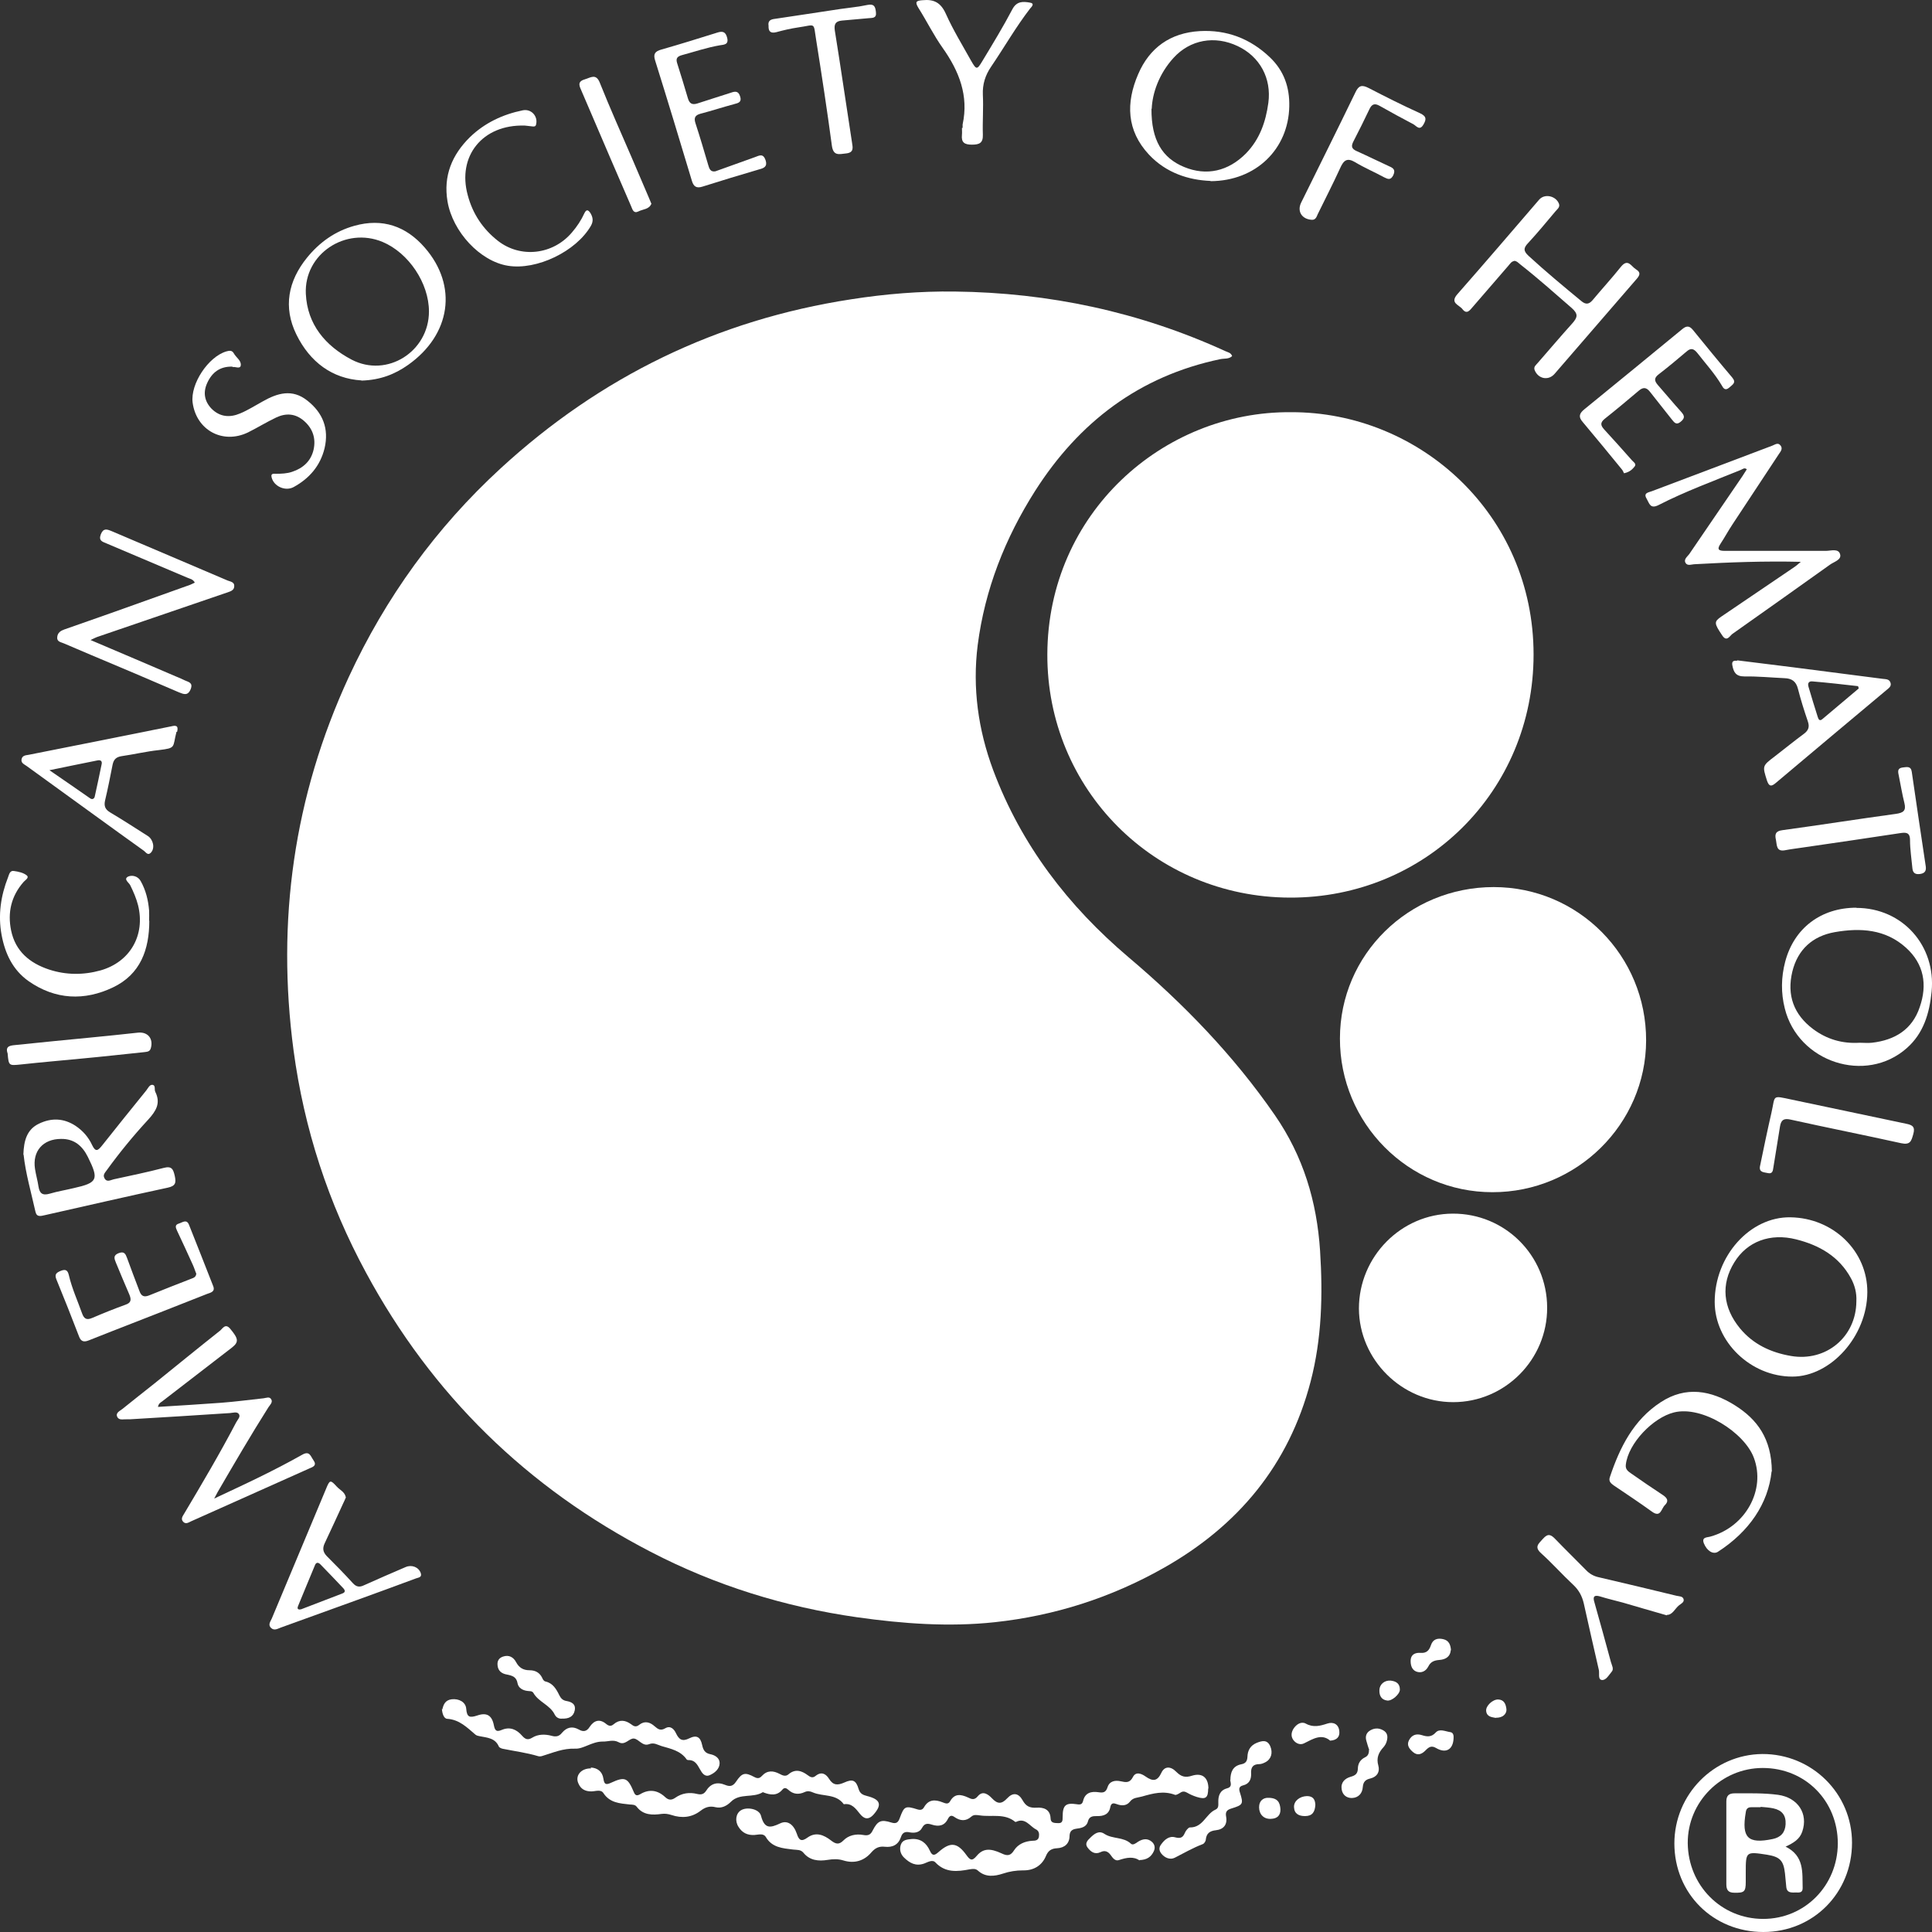 <svg xmlns="http://www.w3.org/2000/svg" width="40" height="40" viewBox="0 0 40 40" fill="none"><rect x="0" y="0" width="40" height="40" fill="#333333" stroke="none"/><g clip-path="url(#clip0_214_5880)"><path d="M25.514 7.369C25.443 7.44 25.349 7.418 25.264 7.436C23.586 7.787 22.336 8.743 21.43 10.165C20.809 11.143 20.39 12.205 20.242 13.357C20.131 14.241 20.251 15.108 20.564 15.948C21.144 17.495 22.113 18.757 23.367 19.82C24.506 20.784 25.541 21.851 26.394 23.087C26.983 23.94 27.264 24.874 27.331 25.9C27.389 26.812 27.367 27.714 27.135 28.603C26.684 30.332 25.631 31.595 24.086 32.466C23.001 33.079 21.831 33.453 20.595 33.586C19.644 33.688 18.693 33.617 17.747 33.484C16.247 33.27 14.814 32.826 13.47 32.128C10.912 30.803 8.944 28.879 7.578 26.349C6.796 24.905 6.296 23.371 6.078 21.749C5.721 19.068 6.082 16.486 7.22 14.019C7.984 12.37 9.028 10.925 10.368 9.694C12.43 7.8 14.845 6.622 17.626 6.196C18.336 6.085 19.05 6.027 19.765 6.036C21.72 6.058 23.595 6.458 25.372 7.271C25.421 7.294 25.488 7.302 25.51 7.374L25.514 7.369Z" fill="white"></path><path d="M26.729 8.534C29.389 8.525 31.751 10.649 31.751 13.552C31.751 16.379 29.51 18.593 26.706 18.584C23.89 18.575 21.675 16.33 21.684 13.548C21.693 10.627 24.081 8.511 26.729 8.534Z" fill="white"></path><path d="M30.898 24.683C29.153 24.683 27.738 23.251 27.742 21.5C27.742 19.762 29.166 18.366 30.925 18.366C32.679 18.366 34.086 19.788 34.081 21.544C34.077 23.273 32.644 24.687 30.898 24.683Z" fill="white"></path><path d="M32.032 27.074C32.036 28.145 31.162 29.03 30.086 29.03C29.023 29.03 28.139 28.15 28.135 27.092C28.135 26.02 29.005 25.131 30.077 25.127C31.157 25.122 32.028 25.989 32.032 27.069V27.074Z" fill="white"></path><path d="M25.014 37.026C25.014 37.222 24.965 37.262 24.778 37.204C24.711 37.182 24.644 37.155 24.586 37.12C24.532 37.089 24.492 37.08 24.439 37.115C24.403 37.137 24.354 37.169 24.327 37.16C24.09 37.071 23.876 37.129 23.644 37.195C23.55 37.222 23.461 37.213 23.394 37.302C23.323 37.391 23.22 37.391 23.117 37.351C23.055 37.328 23.006 37.324 22.988 37.413C22.961 37.564 22.849 37.604 22.711 37.6C22.622 37.6 22.55 37.604 22.523 37.715C22.492 37.831 22.381 37.849 22.282 37.862C22.193 37.875 22.148 37.915 22.144 38.009C22.144 38.169 22.041 38.258 21.885 38.266C21.769 38.271 21.702 38.315 21.657 38.422C21.573 38.627 21.398 38.729 21.18 38.724C21.037 38.724 20.898 38.746 20.765 38.791C20.586 38.849 20.403 38.871 20.247 38.729C20.198 38.684 20.14 38.693 20.077 38.702C19.823 38.751 19.573 38.778 19.367 38.56C19.305 38.493 19.207 38.555 19.135 38.582C18.961 38.644 18.836 38.573 18.72 38.462C18.64 38.386 18.617 38.284 18.653 38.186C18.689 38.089 18.787 38.084 18.876 38.075C19.064 38.062 19.18 38.16 19.251 38.315C19.3 38.426 19.345 38.422 19.43 38.346C19.675 38.129 19.818 38.142 20.01 38.409C20.082 38.507 20.122 38.542 20.22 38.426C20.349 38.271 20.492 38.258 20.738 38.373C20.858 38.431 20.925 38.422 20.997 38.306C21.081 38.178 21.22 38.12 21.376 38.111C21.439 38.111 21.497 38.102 21.51 38.026C21.519 37.964 21.51 37.906 21.448 37.875C21.318 37.809 21.229 37.626 21.037 37.72C21.032 37.72 21.023 37.72 21.019 37.72C20.8 37.538 20.532 37.622 20.287 37.586C20.22 37.578 20.162 37.564 20.108 37.613C19.997 37.711 19.881 37.702 19.765 37.622C19.698 37.573 19.662 37.591 19.626 37.657C19.555 37.804 19.434 37.822 19.296 37.778C19.211 37.751 19.144 37.742 19.09 37.844C19.041 37.938 18.939 37.955 18.841 37.938C18.742 37.915 18.684 37.938 18.653 38.035C18.599 38.195 18.479 38.253 18.318 38.235C18.202 38.222 18.122 38.258 18.041 38.351C17.89 38.529 17.689 38.587 17.466 38.52C17.354 38.484 17.247 38.489 17.135 38.507C16.948 38.538 16.765 38.52 16.635 38.36C16.577 38.289 16.497 38.302 16.421 38.293C16.202 38.266 15.983 38.253 15.854 38.031C15.805 37.951 15.702 37.986 15.622 37.991C15.475 38 15.367 37.946 15.292 37.826C15.211 37.706 15.233 37.546 15.341 37.48C15.461 37.404 15.72 37.449 15.756 37.595C15.827 37.862 15.939 37.853 16.153 37.751C16.3 37.68 16.43 37.769 16.497 37.964C16.541 38.102 16.591 38.138 16.72 38.044C16.894 37.92 17.059 37.991 17.207 38.106C17.3 38.178 17.367 38.2 17.461 38.106C17.568 37.995 17.724 37.964 17.872 37.991C17.97 38.009 18.024 37.991 18.068 37.898C18.171 37.697 18.242 37.666 18.452 37.733C18.564 37.769 18.599 37.724 18.631 37.635C18.72 37.395 18.742 37.382 18.997 37.462C19.059 37.48 19.099 37.471 19.131 37.417C19.224 37.253 19.358 37.253 19.515 37.315C19.573 37.337 19.631 37.364 19.671 37.293C19.765 37.124 19.899 37.151 20.037 37.213C20.117 37.253 20.175 37.275 20.247 37.186C20.349 37.066 20.461 37.151 20.537 37.231C20.653 37.355 20.738 37.355 20.854 37.231C20.97 37.106 21.086 37.12 21.171 37.271C21.242 37.4 21.323 37.435 21.465 37.426C21.604 37.417 21.742 37.458 21.751 37.644C21.751 37.751 21.84 37.742 21.907 37.746C22.001 37.751 22.001 37.689 22.001 37.617C22.001 37.373 22.064 37.32 22.296 37.355C22.372 37.368 22.407 37.355 22.425 37.284C22.465 37.115 22.595 37.084 22.742 37.106C22.836 37.12 22.894 37.115 22.93 37.004C22.97 36.875 23.086 36.853 23.206 36.88C23.309 36.902 23.39 36.92 23.456 36.791C23.519 36.666 23.644 36.728 23.72 36.782C23.867 36.884 23.961 36.884 24.046 36.702C24.108 36.568 24.233 36.56 24.354 36.684C24.456 36.786 24.541 36.809 24.68 36.764C24.898 36.697 25.019 36.809 25.019 37.035L25.014 37.026Z" fill="white"></path><path d="M37.291 11.632C36.523 11.614 35.809 11.641 35.094 11.681C35.027 11.681 34.938 11.725 34.898 11.654C34.853 11.583 34.934 11.525 34.974 11.472C35.34 10.934 35.706 10.401 36.072 9.863C36.103 9.814 36.135 9.765 36.166 9.716C36.117 9.676 36.081 9.712 36.05 9.725C35.474 9.961 34.889 10.174 34.336 10.458C34.166 10.543 34.148 10.423 34.094 10.329C34.014 10.201 34.135 10.196 34.202 10.169C35.032 9.854 35.862 9.543 36.693 9.227C36.751 9.205 36.813 9.152 36.867 9.227C36.916 9.294 36.862 9.352 36.827 9.405C36.51 9.889 36.188 10.37 35.871 10.854C35.782 10.987 35.706 11.13 35.621 11.258C35.541 11.379 35.586 11.405 35.711 11.405C36.411 11.405 37.108 11.405 37.804 11.405C37.907 11.405 38.068 11.347 38.099 11.481C38.126 11.592 37.969 11.632 37.889 11.69C37.215 12.17 36.541 12.65 35.867 13.125C35.813 13.165 35.751 13.299 35.657 13.156C35.487 12.903 35.483 12.872 35.639 12.765C36.144 12.423 36.648 12.081 37.152 11.739C37.193 11.712 37.224 11.681 37.295 11.623L37.291 11.632Z" fill="white"></path><path d="M3.274 29.128C3.716 29.101 4.149 29.074 4.578 29.043C4.872 29.021 5.167 28.981 5.457 28.95C5.511 28.945 5.582 28.905 5.618 28.976C5.649 29.034 5.591 29.087 5.56 29.132C5.194 29.71 4.85 30.301 4.506 30.892C4.488 30.923 4.475 30.954 4.435 31.026C4.765 30.87 5.055 30.737 5.346 30.594C5.654 30.443 5.957 30.288 6.256 30.119C6.412 30.03 6.43 30.15 6.488 30.23C6.569 30.341 6.479 30.372 6.404 30.403C5.587 30.768 4.774 31.132 3.957 31.497C3.908 31.519 3.85 31.563 3.796 31.51C3.734 31.448 3.783 31.39 3.814 31.337C4.185 30.714 4.555 30.088 4.89 29.448C4.917 29.394 4.988 29.332 4.944 29.274C4.904 29.221 4.823 29.252 4.761 29.256C4.069 29.301 3.381 29.345 2.689 29.385C2.667 29.385 2.64 29.385 2.618 29.385C2.551 29.381 2.462 29.412 2.426 29.332C2.39 29.247 2.484 29.212 2.533 29.172C2.752 28.994 2.975 28.821 3.198 28.643C3.649 28.279 4.096 27.914 4.551 27.554C4.609 27.509 4.663 27.39 4.765 27.509C4.939 27.718 4.948 27.785 4.801 27.901C4.319 28.274 3.837 28.643 3.355 29.016C3.323 29.039 3.283 29.056 3.27 29.132L3.274 29.128Z" fill="white"></path><path d="M34.666 38.169C34.666 37.151 35.483 36.324 36.487 36.315C37.514 36.311 38.344 37.133 38.344 38.151C38.344 39.191 37.541 40 36.51 40C35.469 40 34.666 39.204 34.666 38.164V38.169ZM38.05 38.169C38.05 37.284 37.376 36.604 36.496 36.604C35.639 36.604 34.938 37.306 34.943 38.16C34.952 39.04 35.639 39.729 36.505 39.729C37.367 39.729 38.045 39.04 38.05 38.169Z" fill="white"></path><path d="M7.484 7.876C6.881 7.84 6.417 7.498 6.136 6.925C5.859 6.36 5.966 5.818 6.354 5.338C6.613 5.018 6.935 4.787 7.337 4.675C7.921 4.511 8.408 4.684 8.792 5.124C9.484 5.916 9.336 6.929 8.448 7.556C8.176 7.747 7.881 7.867 7.484 7.88V7.876ZM8.881 6.449C8.881 5.862 8.461 5.236 7.921 5.009C7.154 4.689 6.292 5.258 6.332 6.085C6.363 6.72 6.738 7.16 7.278 7.445C8.015 7.831 8.881 7.276 8.881 6.449Z" fill="white"></path><path d="M38.661 26.754C38.657 27.661 37.907 28.501 37.108 28.501C36.246 28.501 35.501 27.781 35.501 26.954C35.501 26.003 36.233 25.189 37.068 25.203C37.96 25.216 38.666 25.905 38.661 26.754ZM38.434 26.941C38.443 26.772 38.402 26.612 38.322 26.465C38.076 26.012 37.666 25.78 37.188 25.66C36.648 25.523 36.17 25.705 35.907 26.136C35.626 26.589 35.67 27.074 36.027 27.505C36.3 27.834 36.666 28.003 37.081 28.074C37.809 28.198 38.429 27.678 38.434 26.945V26.941Z" fill="white"></path><path d="M25.064 3.746C24.613 3.729 24.144 3.582 23.787 3.2C23.323 2.702 23.309 2.128 23.564 1.537C23.8 0.986 24.233 0.679 24.84 0.644C25.398 0.613 25.885 0.799 26.291 1.186C26.581 1.462 26.702 1.804 26.693 2.204C26.675 3.084 26.006 3.746 25.064 3.751V3.746ZM23.84 2.253C23.836 2.902 24.064 3.271 24.515 3.457C24.979 3.649 25.43 3.546 25.796 3.177C26.081 2.884 26.206 2.524 26.26 2.128C26.327 1.622 26.086 1.173 25.626 0.955C25.148 0.728 24.639 0.822 24.296 1.199C23.992 1.533 23.858 1.933 23.845 2.253H23.84Z" fill="white"></path><path d="M38.434 18.797C39.389 18.797 40.085 19.58 39.992 20.531C39.947 20.98 39.826 21.393 39.478 21.7C38.63 22.451 37.228 21.993 36.952 20.878C36.871 20.558 36.876 20.233 36.96 19.913C37.143 19.215 37.702 18.793 38.434 18.793V18.797ZM38.505 21.589C38.59 21.589 38.67 21.598 38.755 21.589C39.228 21.535 39.59 21.318 39.746 20.851C39.907 20.389 39.835 19.957 39.46 19.62C39.036 19.237 38.518 19.206 37.987 19.299C37.527 19.38 37.219 19.66 37.108 20.117C36.992 20.602 37.135 21.002 37.536 21.304C37.822 21.518 38.143 21.611 38.501 21.589H38.505Z" fill="white"></path><path d="M31.349 5.404C31.291 5.413 31.264 5.462 31.229 5.502C30.983 5.787 30.733 6.076 30.487 6.36C30.429 6.427 30.367 6.516 30.278 6.4C30.211 6.311 30.01 6.276 30.175 6.089C30.746 5.44 31.304 4.787 31.867 4.133C31.983 4 32.219 4.058 32.278 4.222C32.3 4.293 32.242 4.329 32.206 4.373C32.019 4.595 31.836 4.818 31.639 5.031C31.541 5.133 31.537 5.196 31.648 5.298C32.001 5.622 32.371 5.929 32.737 6.231C32.831 6.311 32.898 6.302 32.974 6.213C33.166 5.982 33.371 5.76 33.559 5.524C33.706 5.342 33.773 5.516 33.867 5.573C33.992 5.649 33.938 5.716 33.867 5.796C33.304 6.445 32.746 7.094 32.188 7.738C32.059 7.889 31.845 7.845 31.773 7.662C31.746 7.591 31.804 7.556 31.84 7.511C32.077 7.24 32.309 6.965 32.55 6.698C32.661 6.573 32.684 6.502 32.536 6.373C32.188 6.071 31.845 5.764 31.483 5.48C31.443 5.449 31.407 5.404 31.349 5.4V5.404Z" fill="white"></path><path d="M0.484 23.905C0.493 23.616 0.556 23.384 0.806 23.265C1.064 23.14 1.319 23.149 1.564 23.309C1.716 23.411 1.832 23.544 1.908 23.709C1.98 23.86 2.029 23.82 2.109 23.722C2.413 23.336 2.721 22.958 3.029 22.576C3.064 22.531 3.096 22.456 3.154 22.46C3.23 22.469 3.189 22.558 3.216 22.607C3.332 22.842 3.23 23.002 3.069 23.18C2.765 23.509 2.48 23.856 2.216 24.22C2.18 24.273 2.122 24.322 2.163 24.393C2.212 24.487 2.292 24.429 2.355 24.416C2.703 24.34 3.051 24.269 3.39 24.18C3.555 24.136 3.587 24.207 3.618 24.345C3.649 24.487 3.636 24.554 3.475 24.589C2.627 24.771 1.779 24.967 0.931 25.158C0.846 25.176 0.761 25.207 0.734 25.087C0.645 24.687 0.529 24.287 0.489 23.909L0.484 23.905ZM1.265 23.58C0.89 23.58 0.667 23.834 0.725 24.202C0.743 24.322 0.779 24.442 0.797 24.567C0.819 24.705 0.877 24.758 1.029 24.714C1.194 24.665 1.364 24.638 1.529 24.598C2.024 24.487 2.051 24.42 1.819 23.953C1.707 23.727 1.538 23.576 1.265 23.58Z" fill="white"></path><path d="M1.872 13.25C2.502 13.517 3.082 13.765 3.663 14.014C3.716 14.037 3.774 14.059 3.823 14.085C3.899 14.121 4.002 14.13 3.948 14.268C3.89 14.41 3.805 14.374 3.707 14.335C3.1 14.072 2.489 13.814 1.877 13.557C1.694 13.477 1.506 13.401 1.323 13.321C1.265 13.294 1.172 13.29 1.185 13.188C1.194 13.099 1.256 13.059 1.332 13.032C1.68 12.912 2.024 12.788 2.368 12.668C2.89 12.481 3.417 12.294 3.939 12.107C3.971 12.094 4.002 12.076 4.033 12.063C3.997 11.988 3.926 11.983 3.868 11.956C3.314 11.721 2.756 11.485 2.203 11.25C2.118 11.214 2.038 11.196 2.087 11.063C2.14 10.93 2.212 10.956 2.31 10.996C3.109 11.338 3.913 11.676 4.712 12.019C4.77 12.041 4.854 12.05 4.85 12.134C4.85 12.227 4.765 12.245 4.689 12.272C3.805 12.574 2.922 12.877 2.038 13.179C1.993 13.192 1.953 13.214 1.868 13.254L1.872 13.25Z" fill="white"></path><path d="M36.679 30.465C36.608 31.132 36.215 31.71 35.568 32.128C35.469 32.19 35.34 32.11 35.277 31.954C35.224 31.817 35.349 31.834 35.416 31.812C36.144 31.608 36.559 30.843 36.313 30.185C36.121 29.661 35.242 29.096 34.657 29.243C34.224 29.35 33.711 29.883 33.661 30.323C33.648 30.421 33.706 30.461 33.769 30.505C33.987 30.657 34.206 30.808 34.429 30.954C34.523 31.017 34.554 31.079 34.469 31.163C34.394 31.234 34.385 31.43 34.202 31.297C33.943 31.11 33.675 30.932 33.411 30.754C33.349 30.71 33.3 30.666 33.331 30.581C33.536 29.968 33.818 29.399 34.385 29.03C34.903 28.692 35.425 28.785 35.92 29.096C36.38 29.385 36.679 29.785 36.684 30.465H36.679Z" fill="white"></path><path d="M12.229 36.595C12.363 36.6 12.47 36.671 12.493 36.826C12.51 36.942 12.542 36.96 12.649 36.911C12.939 36.777 12.997 36.804 13.122 37.102C13.153 37.182 13.193 37.182 13.256 37.146C13.443 37.035 13.617 37.062 13.774 37.209C13.841 37.271 13.903 37.275 13.979 37.222C14.117 37.124 14.274 37.102 14.434 37.142C14.515 37.16 14.568 37.151 14.617 37.08C14.711 36.928 14.845 36.884 15.015 36.955C15.113 36.995 15.175 36.982 15.238 36.889C15.363 36.702 15.425 36.688 15.617 36.791C15.684 36.826 15.725 36.822 15.774 36.769C15.885 36.648 16.01 36.657 16.144 36.728C16.202 36.76 16.265 36.786 16.323 36.737C16.461 36.617 16.595 36.657 16.725 36.755C16.778 36.795 16.827 36.817 16.885 36.769C17.006 36.671 17.1 36.724 17.166 36.831C17.251 36.968 17.345 36.964 17.479 36.906C17.653 36.826 17.724 36.857 17.778 37.044C17.809 37.142 17.872 37.164 17.957 37.186C18.233 37.257 18.265 37.368 18.082 37.573C17.97 37.693 17.881 37.649 17.805 37.555C17.716 37.444 17.635 37.328 17.47 37.355C17.309 37.133 17.041 37.2 16.832 37.111C16.774 37.084 16.72 37.075 16.662 37.102C16.537 37.16 16.421 37.151 16.318 37.053C16.278 37.017 16.238 37.004 16.198 37.053C16.086 37.186 15.948 37.164 15.809 37.111C15.805 37.111 15.796 37.102 15.792 37.106C15.591 37.231 15.318 37.12 15.135 37.302C15.046 37.391 14.939 37.444 14.818 37.417C14.698 37.386 14.604 37.413 14.506 37.489C14.323 37.631 14.117 37.649 13.903 37.578C13.832 37.555 13.769 37.546 13.698 37.555C13.506 37.582 13.318 37.582 13.184 37.409C13.149 37.36 13.091 37.364 13.037 37.36C12.832 37.337 12.627 37.328 12.493 37.124C12.439 37.04 12.327 37.089 12.243 37.089C12.113 37.089 12.024 37.04 11.975 36.924C11.903 36.769 12.024 36.608 12.238 36.613L12.229 36.595Z" fill="white"></path><path d="M9.158 35.395C9.18 35.288 9.22 35.199 9.35 35.182C9.502 35.164 9.644 35.239 9.653 35.382C9.667 35.555 9.725 35.568 9.877 35.519C10.078 35.448 10.185 35.515 10.225 35.719C10.247 35.831 10.278 35.862 10.386 35.817C10.56 35.742 10.698 35.808 10.81 35.937C10.877 36.013 10.93 36.031 11.019 35.977C11.14 35.902 11.283 35.902 11.417 35.937C11.511 35.964 11.577 35.951 11.636 35.875C11.734 35.76 11.85 35.733 11.984 35.808C12.077 35.862 12.149 35.848 12.207 35.755C12.296 35.622 12.412 35.577 12.551 35.693C12.604 35.737 12.653 35.746 12.707 35.697C12.827 35.595 12.948 35.613 13.064 35.697C13.122 35.742 13.167 35.764 13.234 35.711C13.345 35.622 13.457 35.653 13.555 35.742C13.622 35.8 13.676 35.84 13.774 35.782C13.881 35.719 13.957 35.8 13.997 35.888C14.059 36.017 14.126 36.062 14.269 35.991C14.421 35.915 14.501 35.959 14.537 36.128C14.559 36.231 14.595 36.297 14.707 36.319C14.8 36.337 14.899 36.395 14.899 36.502C14.899 36.622 14.8 36.706 14.698 36.751C14.591 36.8 14.533 36.706 14.492 36.631C14.434 36.528 14.385 36.435 14.247 36.44C14.238 36.44 14.22 36.435 14.216 36.426C14.091 36.248 13.894 36.208 13.698 36.151C13.609 36.124 13.542 36.071 13.439 36.111C13.305 36.164 13.229 36.008 13.127 35.995C13.028 35.982 12.944 36.146 12.809 36.071C12.694 36.008 12.582 36.062 12.475 36.057C12.256 36.057 12.077 36.213 11.912 36.204C11.653 36.195 11.452 36.288 11.229 36.355C11.203 36.364 11.167 36.368 11.14 36.359C10.903 36.288 10.658 36.257 10.417 36.208C10.386 36.204 10.336 36.182 10.328 36.16C10.252 35.982 10.086 35.977 9.93 35.946C9.903 35.942 9.868 35.933 9.845 35.915C9.671 35.768 9.515 35.604 9.261 35.586C9.189 35.586 9.153 35.471 9.149 35.373L9.158 35.395Z" fill="white"></path><path d="M35.969 13.672C36.349 13.721 36.733 13.765 37.112 13.814C37.733 13.894 38.353 13.974 38.974 14.054C39.036 14.063 39.112 14.054 39.139 14.13C39.17 14.21 39.099 14.25 39.054 14.29C38.291 14.93 37.523 15.57 36.76 16.215C36.67 16.29 36.626 16.281 36.585 16.166C36.487 15.855 36.483 15.859 36.746 15.659C36.947 15.504 37.143 15.344 37.349 15.192C37.443 15.121 37.469 15.05 37.429 14.934C37.353 14.712 37.282 14.486 37.224 14.259C37.184 14.103 37.094 14.046 36.947 14.041C36.67 14.028 36.394 14.001 36.117 14.005C35.938 14.005 35.894 13.917 35.867 13.779C35.849 13.694 35.889 13.672 35.96 13.681L35.969 13.672ZM38.483 14.25C38.483 14.25 38.474 14.219 38.469 14.206C38.157 14.17 37.84 14.134 37.527 14.108C37.452 14.099 37.42 14.143 37.443 14.219C37.505 14.428 37.568 14.637 37.635 14.846C37.652 14.903 37.679 14.934 37.733 14.886C37.983 14.677 38.233 14.463 38.483 14.254V14.25Z" fill="white"></path><path d="M3.654 15.152C3.569 15.477 3.654 15.486 3.288 15.53C3.029 15.557 2.774 15.619 2.52 15.655C2.408 15.672 2.355 15.721 2.332 15.828C2.283 16.077 2.234 16.326 2.176 16.57C2.149 16.686 2.176 16.757 2.279 16.819C2.542 16.975 2.801 17.144 3.06 17.308C3.172 17.379 3.212 17.557 3.127 17.65C3.064 17.722 3.02 17.646 2.98 17.615C2.631 17.366 2.288 17.117 1.944 16.868C1.48 16.53 1.015 16.197 0.551 15.859C0.502 15.823 0.426 15.797 0.448 15.712C0.466 15.641 0.533 15.637 0.591 15.628C1.578 15.432 2.564 15.237 3.551 15.037C3.627 15.019 3.703 15.01 3.667 15.152H3.654ZM1.02 15.944C1.332 16.157 1.6 16.344 1.868 16.53C1.913 16.561 1.953 16.535 1.962 16.49C2.011 16.268 2.06 16.041 2.105 15.819C2.118 15.757 2.082 15.73 2.02 15.743C1.703 15.806 1.386 15.872 1.015 15.948L1.02 15.944Z" fill="white"></path><path d="M7.162 30.999C7.145 31.039 7.127 31.083 7.104 31.128C6.979 31.399 6.854 31.674 6.725 31.946C6.676 32.048 6.68 32.128 6.765 32.217C6.948 32.399 7.131 32.586 7.305 32.777C7.377 32.857 7.444 32.866 7.537 32.821C7.823 32.692 8.109 32.568 8.399 32.444C8.524 32.39 8.667 32.444 8.711 32.568C8.743 32.661 8.658 32.661 8.613 32.679C8.207 32.83 7.805 32.977 7.399 33.124C6.872 33.315 6.345 33.506 5.814 33.697C5.752 33.719 5.68 33.768 5.613 33.706C5.542 33.639 5.6 33.572 5.627 33.51C6.002 32.612 6.377 31.719 6.752 30.821C6.828 30.634 6.841 30.634 6.975 30.781C7.037 30.848 7.136 30.888 7.158 30.994L7.162 30.999ZM6.216 33.319C6.216 33.319 6.229 33.319 6.234 33.319C6.52 33.208 6.805 33.101 7.091 32.99C7.158 32.964 7.145 32.923 7.104 32.879C6.953 32.719 6.796 32.555 6.64 32.395C6.595 32.346 6.546 32.337 6.52 32.408C6.404 32.684 6.292 32.959 6.176 33.239C6.162 33.275 6.14 33.324 6.212 33.324L6.216 33.319Z" fill="white"></path><path d="M4.06 26.363C4.038 26.309 4.02 26.247 3.993 26.189C3.886 25.954 3.779 25.718 3.667 25.483C3.636 25.416 3.613 25.358 3.707 25.331C3.779 25.309 3.863 25.234 3.913 25.358C4.082 25.78 4.247 26.203 4.413 26.625C4.462 26.745 4.359 26.763 4.288 26.789C3.636 27.047 2.988 27.301 2.337 27.554C2.172 27.621 2.006 27.683 1.841 27.75C1.743 27.79 1.676 27.781 1.636 27.669C1.484 27.274 1.328 26.878 1.167 26.487C1.122 26.376 1.176 26.345 1.265 26.309C1.368 26.269 1.404 26.309 1.426 26.403C1.489 26.674 1.605 26.927 1.698 27.189C1.739 27.305 1.792 27.336 1.908 27.287C2.136 27.189 2.368 27.096 2.6 27.012C2.716 26.972 2.721 26.909 2.68 26.807C2.582 26.585 2.493 26.363 2.399 26.14C2.364 26.056 2.341 25.989 2.457 25.945C2.573 25.9 2.6 25.963 2.631 26.047C2.712 26.274 2.801 26.5 2.886 26.727C2.922 26.829 2.975 26.865 3.087 26.82C3.377 26.701 3.667 26.589 3.962 26.474C4.011 26.456 4.064 26.438 4.064 26.358L4.06 26.363Z" fill="white"></path><path d="M14.814 3.546C15.086 3.449 15.358 3.351 15.631 3.253C15.725 3.217 15.8 3.173 15.85 3.315C15.894 3.449 15.818 3.48 15.72 3.506C15.327 3.622 14.939 3.738 14.55 3.862C14.417 3.906 14.359 3.862 14.323 3.738C14.073 2.906 13.823 2.08 13.564 1.253C13.519 1.115 13.564 1.062 13.693 1.026C14.082 0.915 14.466 0.795 14.85 0.675C14.961 0.639 15.024 0.657 15.055 0.782C15.091 0.924 14.992 0.924 14.908 0.937C14.64 0.982 14.381 1.071 14.117 1.142C14.024 1.168 13.988 1.208 14.019 1.306C14.095 1.546 14.171 1.791 14.242 2.035C14.274 2.142 14.327 2.177 14.439 2.142C14.667 2.066 14.903 1.995 15.131 1.92C15.22 1.888 15.287 1.88 15.323 1.995C15.363 2.115 15.287 2.133 15.202 2.155C14.97 2.217 14.738 2.293 14.501 2.355C14.39 2.386 14.363 2.44 14.399 2.551C14.492 2.835 14.577 3.124 14.662 3.413C14.684 3.489 14.707 3.569 14.818 3.546H14.814Z" fill="white"></path><path d="M33.621 9.796C33.621 9.796 33.603 9.747 33.581 9.721C33.313 9.392 33.041 9.063 32.769 8.738C32.675 8.632 32.697 8.56 32.8 8.476C33.478 7.925 34.153 7.369 34.831 6.813C34.916 6.742 34.978 6.742 35.05 6.831C35.318 7.16 35.586 7.489 35.862 7.814C35.956 7.925 35.871 7.96 35.804 8.023C35.719 8.098 35.679 8.04 35.644 7.974C35.501 7.734 35.313 7.529 35.144 7.311C35.068 7.218 35.01 7.196 34.916 7.28C34.728 7.44 34.536 7.6 34.34 7.751C34.242 7.827 34.251 7.885 34.322 7.969C34.487 8.156 34.644 8.347 34.809 8.529C34.88 8.609 34.885 8.658 34.8 8.729C34.711 8.805 34.67 8.756 34.617 8.689C34.465 8.494 34.309 8.303 34.157 8.107C34.086 8.018 34.019 8.014 33.934 8.085C33.697 8.285 33.465 8.48 33.224 8.671C33.13 8.747 33.135 8.805 33.211 8.889C33.407 9.103 33.599 9.316 33.791 9.534C33.822 9.569 33.889 9.605 33.84 9.663C33.795 9.716 33.746 9.769 33.635 9.796H33.621Z" fill="white"></path><path d="M3.091 19.064C3.091 19.66 2.908 20.171 2.341 20.442C1.747 20.726 1.145 20.7 0.591 20.313C0.265 20.082 0.105 19.744 0.033 19.357C-0.043 18.948 0.015 18.548 0.167 18.162C0.189 18.104 0.203 18.019 0.288 18.033C0.381 18.046 0.484 18.068 0.551 18.122C0.614 18.171 0.524 18.219 0.489 18.259C0.23 18.553 0.154 18.895 0.23 19.264C0.319 19.695 0.614 19.94 1.015 20.073C1.368 20.189 1.73 20.189 2.082 20.091C2.694 19.917 3.011 19.362 2.859 18.744C2.823 18.602 2.765 18.468 2.698 18.331C2.672 18.273 2.547 18.202 2.654 18.148C2.73 18.113 2.855 18.135 2.913 18.242C3.02 18.433 3.069 18.637 3.087 18.851C3.091 18.922 3.087 18.993 3.087 19.064H3.091Z" fill="white"></path><path d="M10.863 2.6C9.988 2.573 9.461 3.235 9.685 4.044C9.787 4.427 9.997 4.742 10.31 4.987C10.778 5.351 11.448 5.276 11.841 4.813C11.944 4.693 12.033 4.56 12.1 4.413C12.14 4.333 12.176 4.338 12.225 4.413C12.278 4.502 12.287 4.582 12.234 4.675C11.93 5.204 11.113 5.6 10.515 5.502C9.939 5.409 9.372 4.8 9.265 4.169C9.176 3.64 9.359 3.204 9.729 2.84C10.033 2.546 10.408 2.368 10.823 2.284C10.997 2.248 11.14 2.404 11.1 2.573C11.091 2.622 11.06 2.622 11.019 2.617C10.957 2.608 10.89 2.604 10.868 2.6H10.863Z" fill="white"></path><path d="M4.814 7.591C4.555 7.582 4.39 7.711 4.292 7.925C4.198 8.125 4.234 8.311 4.381 8.463C4.555 8.636 4.761 8.649 4.971 8.56C5.131 8.494 5.283 8.396 5.439 8.311C5.743 8.138 6.051 8.045 6.363 8.294C6.685 8.547 6.814 8.876 6.72 9.28C6.631 9.645 6.404 9.907 6.078 10.085C5.904 10.178 5.662 10.067 5.622 9.876C5.604 9.796 5.671 9.809 5.712 9.809C5.823 9.809 5.939 9.805 6.046 9.769C6.274 9.694 6.439 9.547 6.493 9.307C6.542 9.08 6.479 8.876 6.296 8.716C6.118 8.56 5.921 8.547 5.716 8.645C5.52 8.738 5.332 8.854 5.136 8.952C4.613 9.205 4.064 8.907 3.988 8.334C3.939 7.951 4.31 7.387 4.685 7.276C4.747 7.258 4.805 7.249 4.841 7.316C4.89 7.405 5.002 7.467 4.984 7.569C4.971 7.645 4.868 7.587 4.819 7.6L4.814 7.591Z" fill="white"></path><path d="M19.93 2.648C19.93 2.626 19.93 2.6 19.93 2.577C20.059 1.982 19.858 1.475 19.519 0.995C19.332 0.733 19.189 0.439 19.015 0.164C18.939 0.039 18.966 0.013 19.104 0.004C19.34 -0.019 19.479 0.057 19.582 0.284C19.733 0.622 19.93 0.942 20.108 1.262C20.215 1.448 20.229 1.448 20.34 1.262C20.555 0.906 20.769 0.555 20.961 0.19C21.05 0.021 21.184 0.03 21.318 0.053C21.434 0.07 21.358 0.142 21.327 0.177C21.032 0.559 20.791 0.982 20.519 1.382C20.398 1.559 20.34 1.746 20.349 1.96C20.363 2.235 20.34 2.515 20.349 2.791C20.354 2.96 20.278 2.995 20.122 2.995C19.97 2.995 19.899 2.951 19.916 2.791C19.921 2.746 19.916 2.697 19.916 2.648H19.93Z" fill="white"></path><path d="M34.51 33.444C34.193 33.355 33.898 33.266 33.603 33.181C33.443 33.137 33.282 33.101 33.126 33.052C33.005 33.017 32.974 33.057 33.01 33.172C33.126 33.586 33.242 33.999 33.353 34.413C33.371 34.479 33.42 34.555 33.367 34.613C33.309 34.679 33.251 34.795 33.161 34.782C33.081 34.768 33.117 34.648 33.103 34.577C32.996 34.119 32.894 33.657 32.791 33.199C32.755 33.044 32.688 32.919 32.568 32.808C32.344 32.599 32.139 32.368 31.912 32.163C31.755 32.026 31.858 31.959 31.947 31.857C32.05 31.741 32.112 31.772 32.202 31.866C32.411 32.083 32.626 32.292 32.836 32.506C32.911 32.586 33.001 32.635 33.108 32.657C33.644 32.781 34.179 32.91 34.711 33.039C34.764 33.052 34.844 33.044 34.858 33.115C34.871 33.172 34.804 33.204 34.764 33.235C34.675 33.306 34.63 33.435 34.51 33.435V33.444Z" fill="white"></path><path d="M27.166 4.551C26.956 4.542 26.849 4.378 26.939 4.195C27.314 3.435 27.693 2.675 28.063 1.911C28.13 1.768 28.197 1.751 28.336 1.822C28.688 2.004 29.041 2.182 29.403 2.346C29.523 2.404 29.541 2.457 29.474 2.573C29.394 2.715 29.331 2.613 29.264 2.573C29.028 2.448 28.796 2.324 28.563 2.191C28.461 2.133 28.403 2.155 28.354 2.257C28.247 2.48 28.139 2.702 28.023 2.924C27.97 3.026 27.979 3.08 28.09 3.129C28.318 3.231 28.541 3.342 28.764 3.444C28.858 3.484 28.894 3.524 28.845 3.631C28.791 3.733 28.738 3.711 28.657 3.671C28.461 3.564 28.251 3.475 28.059 3.36C27.889 3.257 27.818 3.32 27.747 3.48C27.599 3.804 27.438 4.115 27.282 4.435C27.26 4.484 27.242 4.551 27.166 4.551Z" fill="white"></path><path d="M15.912 0.533C15.894 0.426 15.961 0.399 16.046 0.39C16.497 0.324 16.948 0.253 17.399 0.186C17.586 0.159 17.774 0.142 17.961 0.102C18.099 0.075 18.122 0.137 18.135 0.248C18.153 0.386 18.059 0.368 17.979 0.377C17.796 0.395 17.613 0.408 17.43 0.426C17.305 0.439 17.265 0.493 17.283 0.626C17.408 1.399 17.519 2.173 17.64 2.951C17.658 3.062 17.68 3.16 17.515 3.177C17.376 3.191 17.256 3.235 17.224 3.022C17.126 2.293 17.015 1.564 16.899 0.835C16.836 0.444 16.899 0.515 16.524 0.568C16.372 0.59 16.22 0.626 16.073 0.666C15.952 0.697 15.908 0.648 15.912 0.537V0.533Z" fill="white"></path><path d="M39.871 17.939C39.884 18.033 39.849 18.082 39.751 18.095C39.652 18.108 39.603 18.073 39.594 17.975C39.576 17.779 39.545 17.588 39.545 17.393C39.545 17.224 39.451 17.233 39.335 17.25C38.661 17.353 37.992 17.45 37.318 17.548C37.202 17.566 37.081 17.579 36.965 17.602C36.773 17.642 36.791 17.499 36.769 17.388C36.742 17.273 36.76 17.206 36.902 17.188C37.688 17.081 38.469 16.957 39.255 16.85C39.402 16.828 39.469 16.788 39.429 16.628C39.38 16.433 39.349 16.237 39.309 16.041C39.291 15.961 39.291 15.903 39.393 15.89C39.478 15.881 39.563 15.855 39.581 15.979C39.675 16.633 39.773 17.286 39.871 17.939Z" fill="white"></path><path d="M36.438 24.149C36.514 23.78 36.59 23.411 36.675 23.042C36.76 22.669 36.675 22.678 37.099 22.767C37.885 22.931 38.67 23.1 39.46 23.265C39.594 23.291 39.657 23.327 39.612 23.482C39.572 23.625 39.55 23.709 39.362 23.669C38.599 23.5 37.835 23.349 37.072 23.18C36.934 23.149 36.876 23.184 36.853 23.322C36.809 23.607 36.76 23.891 36.715 24.176C36.706 24.247 36.693 24.309 36.599 24.287C36.527 24.269 36.416 24.278 36.438 24.149Z" fill="white"></path><path d="M13.488 4.213C13.443 4.338 13.309 4.329 13.216 4.378C13.118 4.427 13.095 4.338 13.069 4.275C12.783 3.613 12.497 2.955 12.216 2.293C12.158 2.16 12.1 2.022 12.042 1.888C12.002 1.791 11.939 1.693 12.104 1.644C12.229 1.608 12.341 1.511 12.421 1.719C12.627 2.235 12.854 2.742 13.073 3.249C13.193 3.529 13.314 3.813 13.434 4.093C13.452 4.133 13.466 4.169 13.484 4.213H13.488Z" fill="white"></path><path d="M0.158 21.811C0.096 21.638 0.243 21.646 0.35 21.633C0.855 21.58 1.364 21.531 1.868 21.482C2.198 21.451 2.529 21.415 2.855 21.38C3.06 21.358 3.18 21.504 3.122 21.704C3.1 21.78 3.038 21.775 2.98 21.784C2.547 21.829 2.109 21.878 1.676 21.918C1.265 21.958 0.85 21.993 0.439 22.038C0.181 22.064 0.181 22.069 0.158 21.811Z" fill="white"></path><path d="M25.474 36.853C25.474 36.697 25.519 36.564 25.697 36.528C25.791 36.511 25.822 36.462 25.827 36.373C25.831 36.239 25.889 36.137 26.019 36.084C26.131 36.039 26.238 36.013 26.3 36.155C26.358 36.293 26.318 36.426 26.193 36.488C26.157 36.506 26.113 36.524 26.077 36.524C25.939 36.524 25.894 36.591 25.903 36.724C25.907 36.835 25.867 36.933 25.738 36.964C25.648 36.986 25.648 37.04 25.671 37.111C25.747 37.351 25.738 37.368 25.492 37.444C25.403 37.471 25.367 37.511 25.385 37.609C25.416 37.773 25.336 37.875 25.175 37.893C25.05 37.906 24.979 37.955 24.965 38.084C24.965 38.12 24.93 38.173 24.898 38.182C24.698 38.258 24.515 38.364 24.323 38.462C24.229 38.511 24.113 38.467 24.041 38.373C23.997 38.315 23.992 38.249 24.037 38.191C24.108 38.089 24.206 38.004 24.331 38.04C24.448 38.071 24.492 38.04 24.532 37.946C24.55 37.902 24.604 37.835 24.635 37.835C24.907 37.84 24.965 37.555 25.166 37.466C25.233 37.435 25.224 37.377 25.224 37.315C25.22 37.182 25.256 37.066 25.403 37.026C25.51 37 25.483 36.928 25.47 36.853H25.474Z" fill="white"></path><path d="M11.64 35.582C11.573 35.59 11.515 35.559 11.484 35.497C11.386 35.297 11.149 35.239 11.042 35.048C11.015 35.004 10.957 35.017 10.912 35.008C10.819 34.995 10.734 34.946 10.716 34.853C10.694 34.719 10.609 34.693 10.497 34.67C10.394 34.653 10.31 34.599 10.301 34.475C10.292 34.386 10.332 34.324 10.417 34.297C10.537 34.257 10.631 34.31 10.685 34.413C10.747 34.528 10.832 34.581 10.966 34.581C11.078 34.581 11.171 34.626 11.225 34.737C11.238 34.768 11.256 34.804 11.292 34.813C11.448 34.848 11.519 34.973 11.582 35.102C11.613 35.164 11.653 35.204 11.725 35.217C11.832 35.235 11.926 35.279 11.899 35.413C11.872 35.546 11.769 35.586 11.64 35.582Z" fill="white"></path><path d="M28.34 36.208C28.327 36.173 28.309 36.111 28.291 36.048C28.26 35.951 28.287 35.871 28.376 35.822C28.474 35.768 28.572 35.777 28.662 35.84C28.738 35.897 28.733 35.982 28.706 36.066C28.693 36.106 28.671 36.142 28.644 36.173C28.541 36.284 28.492 36.4 28.537 36.555C28.572 36.684 28.514 36.786 28.371 36.822C28.273 36.844 28.224 36.889 28.215 37C28.206 37.129 28.126 37.222 27.988 37.226C27.876 37.226 27.796 37.16 27.778 37.048C27.755 36.906 27.84 36.822 27.965 36.786C28.059 36.76 28.108 36.724 28.113 36.622C28.113 36.515 28.162 36.431 28.264 36.382C28.327 36.351 28.345 36.302 28.345 36.208H28.34Z" fill="white"></path><path d="M23.595 38.52C23.47 38.431 23.323 38.458 23.166 38.511C23.09 38.538 23.037 38.467 22.997 38.409C22.943 38.333 22.876 38.302 22.787 38.346C22.666 38.404 22.581 38.338 22.515 38.249C22.456 38.169 22.515 38.102 22.573 38.049C22.653 37.969 22.751 37.889 22.867 37.969C23.037 38.08 23.26 38.026 23.416 38.173C23.456 38.209 23.515 38.164 23.559 38.133C23.657 38.071 23.756 38.053 23.849 38.133C23.907 38.186 23.921 38.253 23.89 38.324C23.836 38.444 23.747 38.507 23.59 38.511L23.595 38.52Z" fill="white"></path><path d="M27.541 36.039C27.363 35.888 27.189 35.999 27.001 36.093C26.925 36.133 26.836 36.102 26.778 36.026C26.724 35.951 26.733 35.871 26.778 35.795C26.836 35.702 26.939 35.635 27.032 35.684C27.193 35.773 27.331 35.733 27.483 35.684C27.604 35.644 27.715 35.697 27.729 35.84C27.742 35.955 27.684 36.031 27.532 36.039H27.541Z" fill="white"></path><path d="M30.095 35.986C30.086 36.222 29.938 36.311 29.733 36.191C29.635 36.133 29.581 36.173 29.519 36.235C29.443 36.315 29.354 36.359 29.255 36.275C29.184 36.213 29.117 36.137 29.171 36.031C29.229 35.919 29.322 35.888 29.438 35.924C29.546 35.959 29.635 35.968 29.724 35.871C29.804 35.782 29.925 35.848 30.028 35.862C30.09 35.871 30.099 35.933 30.095 35.991V35.986Z" fill="white"></path><path d="M30.037 34.164C30.023 34.31 29.921 34.359 29.796 34.368C29.693 34.377 29.621 34.404 29.572 34.502C29.523 34.599 29.429 34.648 29.322 34.608C29.224 34.568 29.202 34.466 29.206 34.368C29.215 34.248 29.309 34.213 29.412 34.221C29.537 34.23 29.59 34.168 29.626 34.062C29.666 33.937 29.764 33.91 29.88 33.937C30.001 33.964 30.032 34.057 30.041 34.164H30.037Z" fill="white"></path><path d="M26.242 37.222C26.456 37.217 26.501 37.32 26.51 37.458C26.514 37.591 26.439 37.653 26.314 37.657C26.166 37.666 26.068 37.564 26.068 37.417C26.068 37.275 26.162 37.226 26.238 37.222H26.242Z" fill="white"></path><path d="M27.233 37.368C27.224 37.515 27.171 37.6 27.019 37.6C26.889 37.6 26.796 37.551 26.791 37.413C26.787 37.288 26.907 37.191 27.059 37.186C27.193 37.186 27.229 37.266 27.233 37.368Z" fill="white"></path><path d="M28.791 34.795C28.907 34.808 28.983 34.857 28.983 34.982C28.983 35.075 28.818 35.222 28.72 35.208C28.595 35.191 28.555 35.102 28.559 34.99C28.563 34.87 28.666 34.786 28.791 34.795Z" fill="white"></path><path d="M30.97 35.568C30.889 35.55 30.782 35.55 30.769 35.422C30.76 35.315 30.907 35.182 31.019 35.186C31.139 35.191 31.175 35.279 31.188 35.377C31.202 35.488 31.108 35.568 30.97 35.564V35.568Z" fill="white"></path><path d="M36.965 38.231C37.362 38.426 37.313 38.769 37.322 39.093C37.322 39.196 37.242 39.182 37.184 39.182C37.099 39.182 36.996 39.2 36.983 39.066C36.974 38.973 36.965 38.88 36.956 38.786C36.925 38.515 36.849 38.444 36.585 38.4C36.148 38.333 36.144 38.333 36.144 38.764C36.144 38.831 36.144 38.893 36.144 38.96C36.144 39.169 36.112 39.191 35.907 39.187C35.782 39.187 35.742 39.129 35.742 39.013C35.742 38.44 35.742 37.871 35.742 37.297C35.742 37.177 35.795 37.129 35.911 37.129C36.215 37.129 36.514 37.12 36.813 37.16C37.224 37.217 37.443 37.551 37.313 37.924C37.26 38.08 37.135 38.155 36.965 38.235V38.231ZM36.452 37.409C36.452 37.409 36.452 37.413 36.452 37.417C36.385 37.417 36.322 37.417 36.255 37.417C36.184 37.417 36.152 37.453 36.144 37.524C36.054 38.049 36.188 38.182 36.702 38.075C36.871 38.04 36.96 37.938 36.969 37.769C36.978 37.586 36.898 37.48 36.715 37.44C36.63 37.422 36.541 37.417 36.452 37.409Z" fill="white"></path></g><defs><clipPath id="clip0_214_5880"><rect width="40" height="40" fill="white"></rect></clipPath></defs></svg>